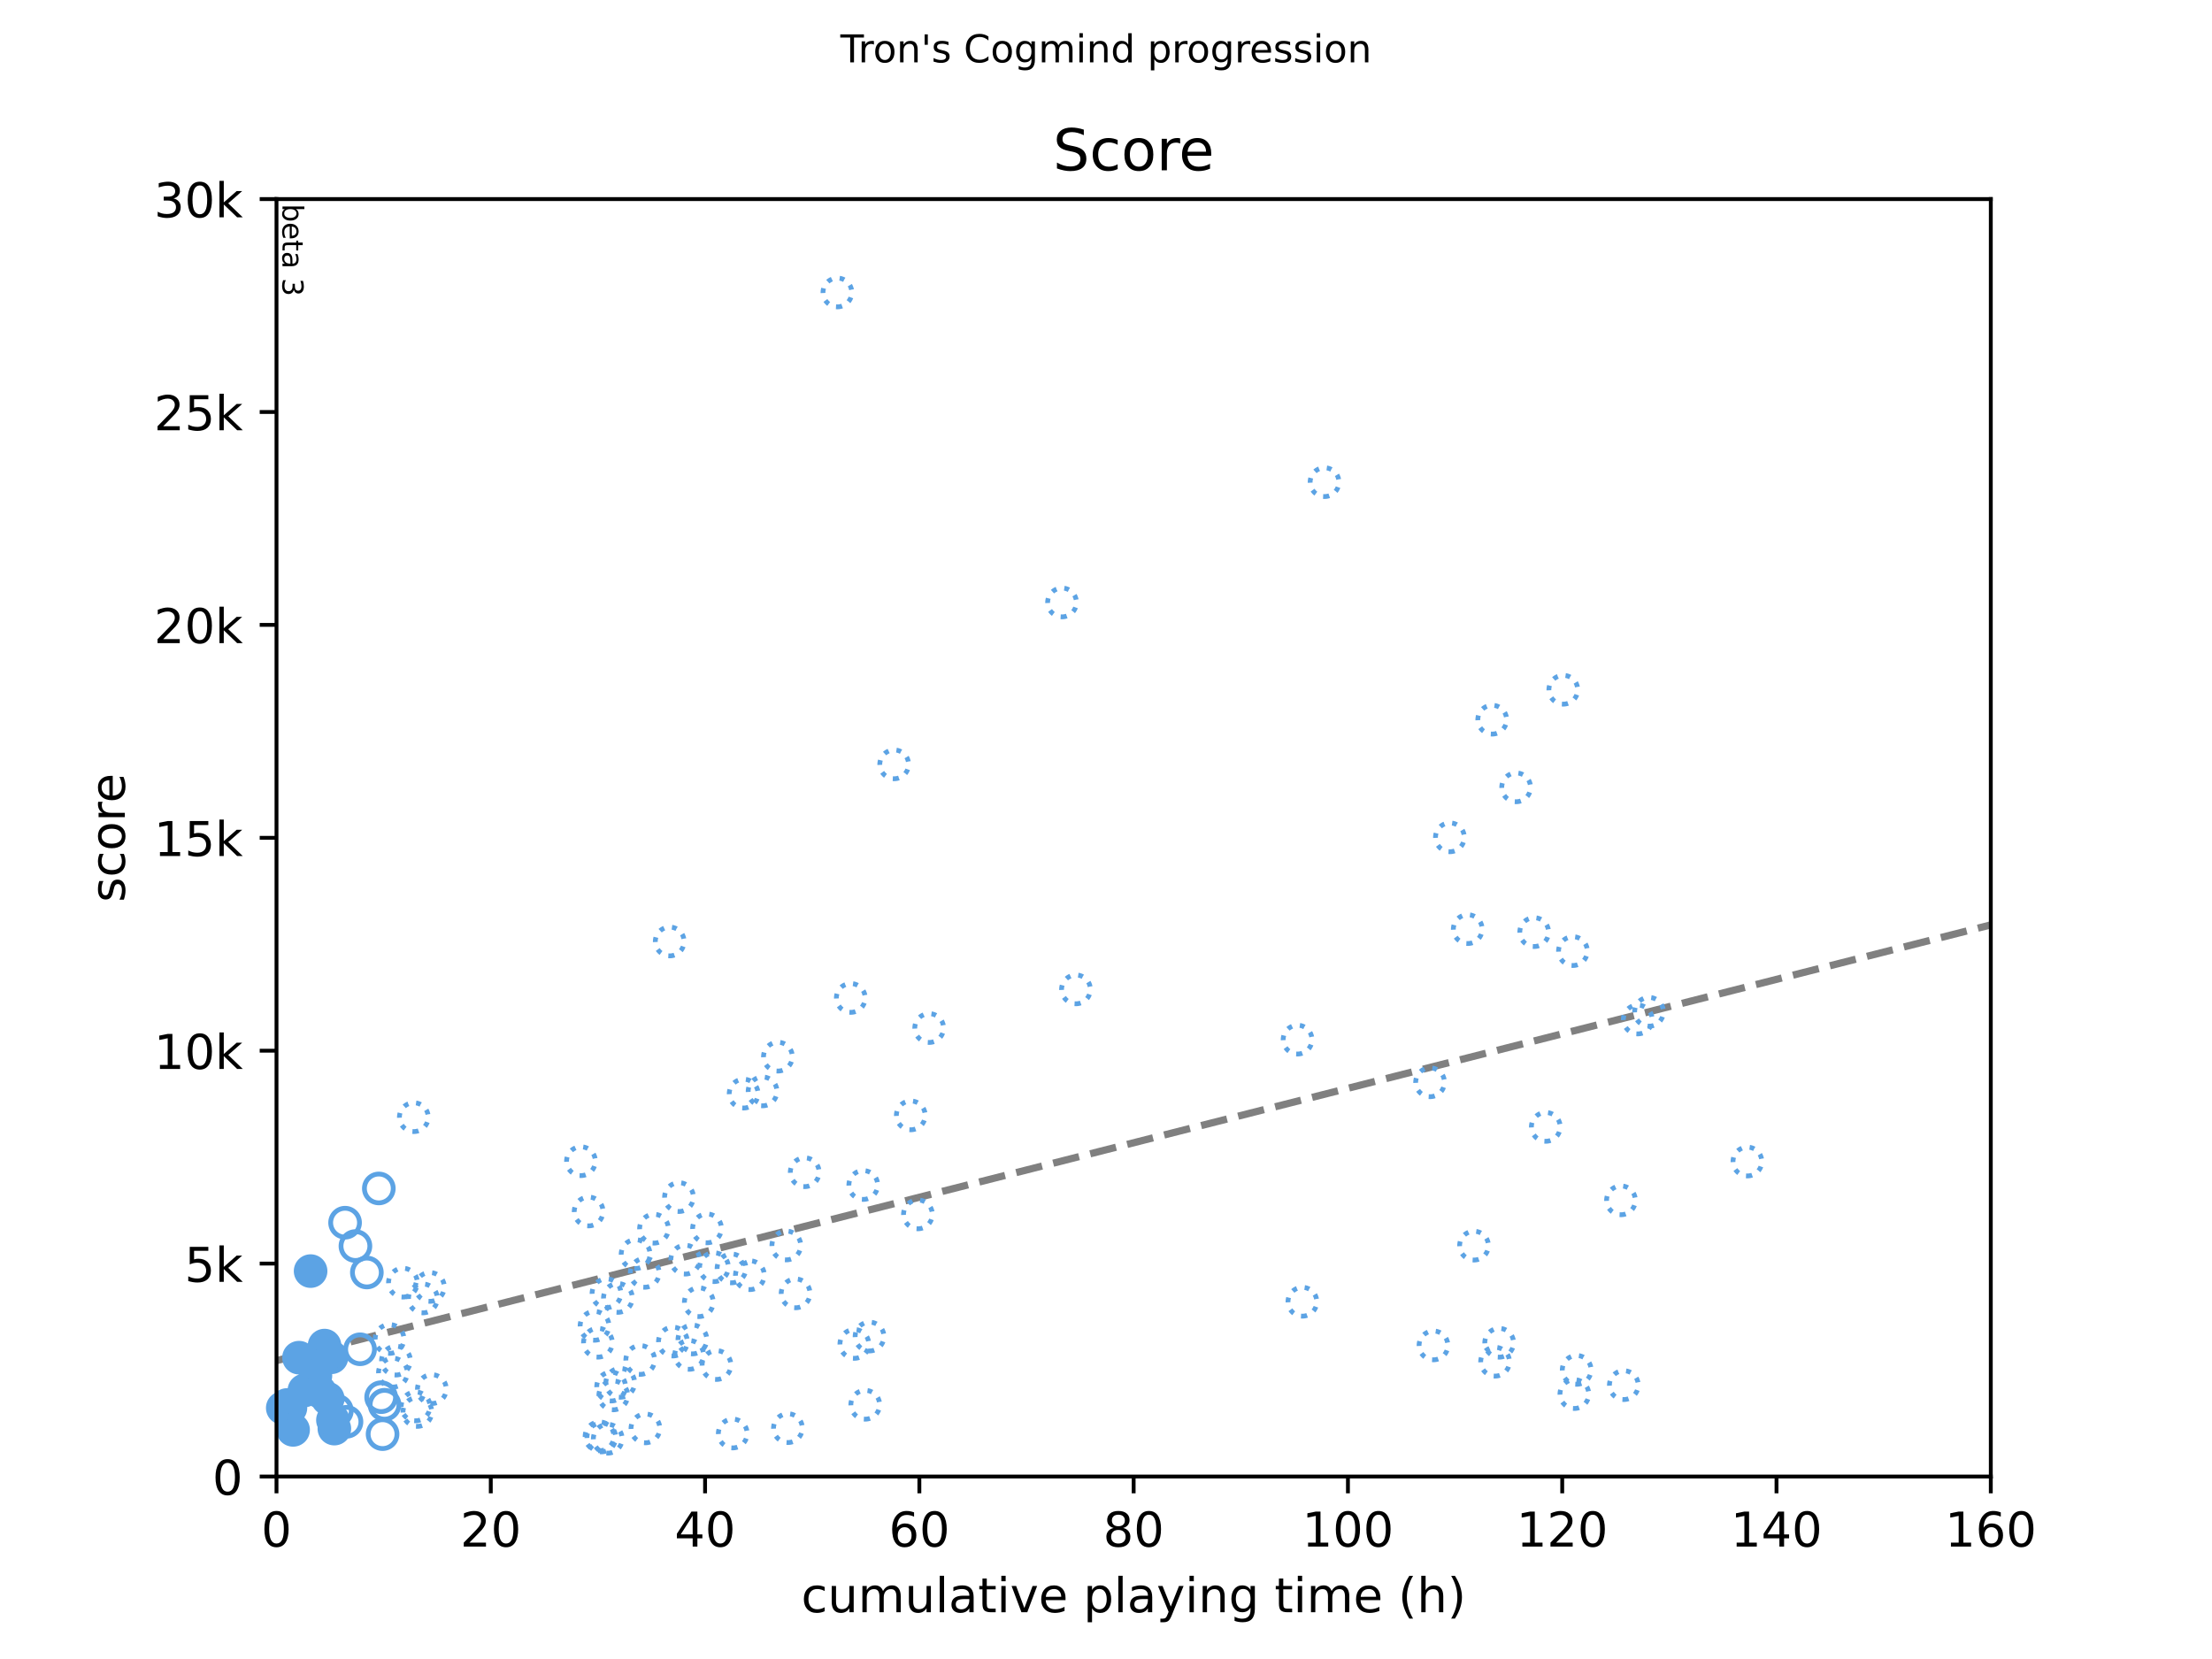 <?xml version="1.0" encoding="utf-8" standalone="no"?>
<!DOCTYPE svg PUBLIC "-//W3C//DTD SVG 1.1//EN"
  "http://www.w3.org/Graphics/SVG/1.1/DTD/svg11.dtd">
<!-- Created with matplotlib (https://matplotlib.org/) -->
<svg height="345.6pt" version="1.1" viewBox="0 0 460.8 345.6" width="460.8pt" xmlns="http://www.w3.org/2000/svg" xmlns:xlink="http://www.w3.org/1999/xlink">
 <defs>
  <style type="text/css">
*{stroke-linecap:butt;stroke-linejoin:round;}
  </style>
 </defs>
 <g id="figure_1">
  <g id="patch_1">
   <path d="M 0 345.6 
L 460.8 345.6 
L 460.8 0 
L 0 0 
z
" style="fill:#ffffff;"/>
  </g>
  <g id="axes_1">
   <g id="patch_2">
    <path d="M 57.6 307.584 
L 414.72 307.584 
L 414.72 41.472 
L 57.6 41.472 
z
" style="fill:#ffffff;"/>
   </g>
   <g id="line2d_1">
    <path clip-path="url(#p9745b34b03)" d="M 57.6 283.447 
L 414.72 192.668 
" style="fill:none;stroke:#808080;stroke-dasharray:5.55,2.4;stroke-dashoffset:0;stroke-width:1.5;"/>
   </g>
   <g id="text_1">
    <!-- beta 3 -->
    <defs>
     <path d="M 48.688 27.297 
Q 48.688 37.203 44.609 42.844 
Q 40.531 48.484 33.406 48.484 
Q 26.266 48.484 22.188 42.844 
Q 18.109 37.203 18.109 27.297 
Q 18.109 17.391 22.188 11.75 
Q 26.266 6.109 33.406 6.109 
Q 40.531 6.109 44.609 11.75 
Q 48.688 17.391 48.688 27.297 
z
M 18.109 46.391 
Q 20.953 51.266 25.266 53.625 
Q 29.594 56 35.594 56 
Q 45.562 56 51.781 48.094 
Q 58.016 40.188 58.016 27.297 
Q 58.016 14.406 51.781 6.484 
Q 45.562 -1.422 35.594 -1.422 
Q 29.594 -1.422 25.266 0.953 
Q 20.953 3.328 18.109 8.203 
L 18.109 0 
L 9.078 0 
L 9.078 75.984 
L 18.109 75.984 
z
" id="DejaVuSans-98"/>
     <path d="M 56.203 29.594 
L 56.203 25.203 
L 14.891 25.203 
Q 15.484 15.922 20.484 11.062 
Q 25.484 6.203 34.422 6.203 
Q 39.594 6.203 44.453 7.469 
Q 49.312 8.734 54.109 11.281 
L 54.109 2.781 
Q 49.266 0.734 44.188 -0.344 
Q 39.109 -1.422 33.891 -1.422 
Q 20.797 -1.422 13.156 6.188 
Q 5.516 13.812 5.516 26.812 
Q 5.516 40.234 12.766 48.109 
Q 20.016 56 32.328 56 
Q 43.359 56 49.781 48.891 
Q 56.203 41.797 56.203 29.594 
z
M 47.219 32.234 
Q 47.125 39.594 43.094 43.984 
Q 39.062 48.391 32.422 48.391 
Q 24.906 48.391 20.391 44.141 
Q 15.875 39.891 15.188 32.172 
z
" id="DejaVuSans-101"/>
     <path d="M 18.312 70.219 
L 18.312 54.688 
L 36.812 54.688 
L 36.812 47.703 
L 18.312 47.703 
L 18.312 18.016 
Q 18.312 11.328 20.141 9.422 
Q 21.969 7.516 27.594 7.516 
L 36.812 7.516 
L 36.812 0 
L 27.594 0 
Q 17.188 0 13.234 3.875 
Q 9.281 7.766 9.281 18.016 
L 9.281 47.703 
L 2.688 47.703 
L 2.688 54.688 
L 9.281 54.688 
L 9.281 70.219 
z
" id="DejaVuSans-116"/>
     <path d="M 34.281 27.484 
Q 23.391 27.484 19.188 25 
Q 14.984 22.516 14.984 16.5 
Q 14.984 11.719 18.141 8.906 
Q 21.297 6.109 26.703 6.109 
Q 34.188 6.109 38.703 11.406 
Q 43.219 16.703 43.219 25.484 
L 43.219 27.484 
z
M 52.203 31.203 
L 52.203 0 
L 43.219 0 
L 43.219 8.297 
Q 40.141 3.328 35.547 0.953 
Q 30.953 -1.422 24.312 -1.422 
Q 15.922 -1.422 10.953 3.297 
Q 6 8.016 6 15.922 
Q 6 25.141 12.172 29.828 
Q 18.359 34.516 30.609 34.516 
L 43.219 34.516 
L 43.219 35.406 
Q 43.219 41.609 39.141 45 
Q 35.062 48.391 27.688 48.391 
Q 23 48.391 18.547 47.266 
Q 14.109 46.141 10.016 43.891 
L 10.016 52.203 
Q 14.938 54.109 19.578 55.047 
Q 24.219 56 28.609 56 
Q 40.484 56 46.344 49.844 
Q 52.203 43.703 52.203 31.203 
z
" id="DejaVuSans-97"/>
     <path id="DejaVuSans-32"/>
     <path d="M 40.578 39.312 
Q 47.656 37.797 51.625 33 
Q 55.609 28.219 55.609 21.188 
Q 55.609 10.406 48.188 4.484 
Q 40.766 -1.422 27.094 -1.422 
Q 22.516 -1.422 17.656 -0.516 
Q 12.797 0.391 7.625 2.203 
L 7.625 11.719 
Q 11.719 9.328 16.594 8.109 
Q 21.484 6.891 26.812 6.891 
Q 36.078 6.891 40.938 10.547 
Q 45.797 14.203 45.797 21.188 
Q 45.797 27.641 41.281 31.266 
Q 36.766 34.906 28.719 34.906 
L 20.219 34.906 
L 20.219 43.016 
L 29.109 43.016 
Q 36.375 43.016 40.234 45.922 
Q 44.094 48.828 44.094 54.297 
Q 44.094 59.906 40.109 62.906 
Q 36.141 65.922 28.719 65.922 
Q 24.656 65.922 20.016 65.031 
Q 15.375 64.156 9.812 62.312 
L 9.812 71.094 
Q 15.438 72.656 20.344 73.438 
Q 25.25 74.219 29.594 74.219 
Q 40.828 74.219 47.359 69.109 
Q 53.906 64.016 53.906 55.328 
Q 53.906 49.266 50.438 45.094 
Q 46.969 40.922 40.578 39.312 
z
" id="DejaVuSans-51"/>
    </defs>
    <g transform="translate(58.848 42.472)rotate(-270)scale(0.06 -0.06)">
     <use xlink:href="#DejaVuSans-98"/>
     <use x="63.477" xlink:href="#DejaVuSans-101"/>
     <use x="125" xlink:href="#DejaVuSans-116"/>
     <use x="164.209" xlink:href="#DejaVuSans-97"/>
     <use x="225.488" xlink:href="#DejaVuSans-32"/>
     <use x="257.275" xlink:href="#DejaVuSans-51"/>
    </g>
   </g>
   <g id="PathCollection_1">
    <defs>
     <path d="M 0 3 
C 0.796 3 1.559 2.684 2.121 2.121 
C 2.684 1.559 3 0.796 3 0 
C 3 -0.796 2.684 -1.559 2.121 -2.121 
C 1.559 -2.684 0.796 -3 0 -3 
C -0.796 -3 -1.559 -2.684 -2.121 -2.121 
C -2.684 -1.559 -3 -0.796 -3 0 
C -3 0.796 -2.684 1.559 -2.121 2.121 
C -1.559 2.684 -0.796 3 0 3 
z
" id="C0_0_1b7c2fbecb"/>
    </defs>
    <use style="fill:none;stroke:#5ca3e4;stroke-dasharray:1,1.65;stroke-dashoffset:0;" x="81.148" xlink:href="#C0_0_1b7c2fbecb" y="278.933"/>
    <use style="fill:none;stroke:#5ca3e4;stroke-dasharray:1,1.65;stroke-dashoffset:0;" x="81.854" xlink:href="#C0_0_1b7c2fbecb" y="285.949"/>
    <use style="fill:none;stroke:#5ca3e4;stroke-dasharray:1,1.65;stroke-dashoffset:0;" x="82.487" xlink:href="#C0_0_1b7c2fbecb" y="283.439"/>
    <use style="fill:none;stroke:#5ca3e4;stroke-dasharray:1,1.65;stroke-dashoffset:0;" x="83.938" xlink:href="#C0_0_1b7c2fbecb" y="267.197"/>
    <use style="fill:none;stroke:#5ca3e4;stroke-dasharray:1,1.65;stroke-dashoffset:0;" x="86.207" xlink:href="#C0_0_1b7c2fbecb" y="232.727"/>
    <use style="fill:none;stroke:#5ca3e4;stroke-dasharray:1,1.65;stroke-dashoffset:0;" x="86.579" xlink:href="#C0_0_1b7c2fbecb" y="292.974"/>
    <use style="fill:none;stroke:#5ca3e4;stroke-dasharray:1,1.65;stroke-dashoffset:0;" x="86.951" xlink:href="#C0_0_1b7c2fbecb" y="294.136"/>
    <use style="fill:none;stroke:#5ca3e4;stroke-dasharray:1,1.65;stroke-dashoffset:0;" x="88.104" xlink:href="#C0_0_1b7c2fbecb" y="270.488"/>
    <use style="fill:none;stroke:#5ca3e4;stroke-dasharray:1,1.65;stroke-dashoffset:0;" x="89.555" xlink:href="#C0_0_1b7c2fbecb" y="268.093"/>
    <use style="fill:none;stroke:#5ca3e4;stroke-dasharray:1,1.65;stroke-dashoffset:0;" x="89.964" xlink:href="#C0_0_1b7c2fbecb" y="289.373"/>
    <use style="fill:none;stroke:#5ca3e4;stroke-dasharray:1,1.65;stroke-dashoffset:0;" x="121.026" xlink:href="#C0_0_1b7c2fbecb" y="241.899"/>
    <use style="fill:none;stroke:#5ca3e4;stroke-dasharray:1,1.65;stroke-dashoffset:0;" x="122.626" xlink:href="#C0_0_1b7c2fbecb" y="252.375"/>
    <use style="fill:none;stroke:#5ca3e4;stroke-dasharray:1,1.65;stroke-dashoffset:0;" x="123.853" xlink:href="#C0_0_1b7c2fbecb" y="276.192"/>
    <use style="fill:none;stroke:#5ca3e4;stroke-dasharray:1,1.65;stroke-dashoffset:0;" x="124.56" xlink:href="#C0_0_1b7c2fbecb" y="279.713"/>
    <use style="fill:none;stroke:#5ca3e4;stroke-dasharray:1,1.65;stroke-dashoffset:0;" x="124.895" xlink:href="#C0_0_1b7c2fbecb" y="299.219"/>
    <use style="fill:none;stroke:#5ca3e4;stroke-dasharray:1,1.65;stroke-dashoffset:0;" x="125.267" xlink:href="#C0_0_1b7c2fbecb" y="299.45"/>
    <use style="fill:none;stroke:#5ca3e4;stroke-dasharray:1,1.65;stroke-dashoffset:0;" x="126.346" xlink:href="#C0_0_1b7c2fbecb" y="269.406"/>
    <use style="fill:none;stroke:#5ca3e4;stroke-dasharray:1,1.65;stroke-dashoffset:0;" x="126.606" xlink:href="#C0_0_1b7c2fbecb" y="299.716"/>
    <use style="fill:none;stroke:#5ca3e4;stroke-dasharray:1,1.65;stroke-dashoffset:0;" x="127.313" xlink:href="#C0_0_1b7c2fbecb" y="288.85"/>
    <use style="fill:none;stroke:#5ca3e4;stroke-dasharray:1,1.65;stroke-dashoffset:0;" x="127.759" xlink:href="#C0_0_1b7c2fbecb" y="290.686"/>
    <use style="fill:none;stroke:#5ca3e4;stroke-dasharray:1,1.65;stroke-dashoffset:0;" x="128.726" xlink:href="#C0_0_1b7c2fbecb" y="270.382"/>
    <use style="fill:none;stroke:#5ca3e4;stroke-dasharray:1,1.65;stroke-dashoffset:0;" x="129.21" xlink:href="#C0_0_1b7c2fbecb" y="288.069"/>
    <use style="fill:none;stroke:#5ca3e4;stroke-dasharray:1,1.65;stroke-dashoffset:0;" x="132.409" xlink:href="#C0_0_1b7c2fbecb" y="261.254"/>
    <use style="fill:none;stroke:#5ca3e4;stroke-dasharray:1,1.65;stroke-dashoffset:0;" x="133.376" xlink:href="#C0_0_1b7c2fbecb" y="283.306"/>
    <use style="fill:none;stroke:#5ca3e4;stroke-dasharray:1,1.65;stroke-dashoffset:0;" x="134.306" xlink:href="#C0_0_1b7c2fbecb" y="265.157"/>
    <use style="fill:none;stroke:#5ca3e4;stroke-dasharray:1,1.65;stroke-dashoffset:0;" x="134.455" xlink:href="#C0_0_1b7c2fbecb" y="297.56"/>
    <use style="fill:none;stroke:#5ca3e4;stroke-dasharray:1,1.65;stroke-dashoffset:0;" x="136.241" xlink:href="#C0_0_1b7c2fbecb" y="255.958"/>
    <use style="fill:none;stroke:#5ca3e4;stroke-dasharray:1,1.65;stroke-dashoffset:0;" x="139.514" xlink:href="#C0_0_1b7c2fbecb" y="196.127"/>
    <use style="fill:none;stroke:#5ca3e4;stroke-dasharray:1,1.65;stroke-dashoffset:0;" x="140.184" xlink:href="#C0_0_1b7c2fbecb" y="279.474"/>
    <use style="fill:none;stroke:#5ca3e4;stroke-dasharray:1,1.65;stroke-dashoffset:0;" x="141.449" xlink:href="#C0_0_1b7c2fbecb" y="249.376"/>
    <use style="fill:none;stroke:#5ca3e4;stroke-dasharray:1,1.65;stroke-dashoffset:0;" x="142.751" xlink:href="#C0_0_1b7c2fbecb" y="262.407"/>
    <use style="fill:none;stroke:#5ca3e4;stroke-dasharray:1,1.65;stroke-dashoffset:0;" x="143.569" xlink:href="#C0_0_1b7c2fbecb" y="282.25"/>
    <use style="fill:none;stroke:#5ca3e4;stroke-dasharray:1,1.65;stroke-dashoffset:0;" x="144.239" xlink:href="#C0_0_1b7c2fbecb" y="279.039"/>
    <use style="fill:none;stroke:#5ca3e4;stroke-dasharray:1,1.65;stroke-dashoffset:0;" x="145.578" xlink:href="#C0_0_1b7c2fbecb" y="271.269"/>
    <use style="fill:none;stroke:#5ca3e4;stroke-dasharray:1,1.65;stroke-dashoffset:0;" x="147.289" xlink:href="#C0_0_1b7c2fbecb" y="255.896"/>
    <use style="fill:none;stroke:#5ca3e4;stroke-dasharray:1,1.65;stroke-dashoffset:0;" x="148.74" xlink:href="#C0_0_1b7c2fbecb" y="263.977"/>
    <use style="fill:none;stroke:#5ca3e4;stroke-dasharray:1,1.65;stroke-dashoffset:0;" x="149.261" xlink:href="#C0_0_1b7c2fbecb" y="284.361"/>
    <use style="fill:none;stroke:#5ca3e4;stroke-dasharray:1,1.65;stroke-dashoffset:0;" x="152.386" xlink:href="#C0_0_1b7c2fbecb" y="264.234"/>
    <use style="fill:none;stroke:#5ca3e4;stroke-dasharray:1,1.65;stroke-dashoffset:0;" x="152.646" xlink:href="#C0_0_1b7c2fbecb" y="298.625"/>
    <use style="fill:none;stroke:#5ca3e4;stroke-dasharray:1,1.65;stroke-dashoffset:0;" x="154.915" xlink:href="#C0_0_1b7c2fbecb" y="227.821"/>
    <use style="fill:none;stroke:#5ca3e4;stroke-dasharray:1,1.65;stroke-dashoffset:0;" x="156.217" xlink:href="#C0_0_1b7c2fbecb" y="265.645"/>
    <use style="fill:none;stroke:#5ca3e4;stroke-dasharray:1,1.65;stroke-dashoffset:0;" x="158.858" xlink:href="#C0_0_1b7c2fbecb" y="227.36"/>
    <use style="fill:none;stroke:#5ca3e4;stroke-dasharray:1,1.65;stroke-dashoffset:0;" x="162.058" xlink:href="#C0_0_1b7c2fbecb" y="220.122"/>
    <use style="fill:none;stroke:#5ca3e4;stroke-dasharray:1,1.65;stroke-dashoffset:0;" x="163.806" xlink:href="#C0_0_1b7c2fbecb" y="259.453"/>
    <use style="fill:none;stroke:#5ca3e4;stroke-dasharray:1,1.65;stroke-dashoffset:0;" x="164.141" xlink:href="#C0_0_1b7c2fbecb" y="297.507"/>
    <use style="fill:none;stroke:#5ca3e4;stroke-dasharray:1,1.65;stroke-dashoffset:0;" x="165.74" xlink:href="#C0_0_1b7c2fbecb" y="269.432"/>
    <use style="fill:none;stroke:#5ca3e4;stroke-dasharray:1,1.65;stroke-dashoffset:0;" x="167.638" xlink:href="#C0_0_1b7c2fbecb" y="244.196"/>
    <use style="fill:none;stroke:#5ca3e4;stroke-dasharray:1,1.65;stroke-dashoffset:0;" x="174.445" xlink:href="#C0_0_1b7c2fbecb" y="60.925"/>
    <use style="fill:none;stroke:#5ca3e4;stroke-dasharray:1,1.65;stroke-dashoffset:0;" x="177.235" xlink:href="#C0_0_1b7c2fbecb" y="207.89"/>
    <use style="fill:none;stroke:#5ca3e4;stroke-dasharray:1,1.65;stroke-dashoffset:0;" x="177.979" xlink:href="#C0_0_1b7c2fbecb" y="279.962"/>
    <use style="fill:none;stroke:#5ca3e4;stroke-dasharray:1,1.65;stroke-dashoffset:0;" x="179.839" xlink:href="#C0_0_1b7c2fbecb" y="246.857"/>
    <use style="fill:none;stroke:#5ca3e4;stroke-dasharray:1,1.65;stroke-dashoffset:0;" x="180.248" xlink:href="#C0_0_1b7c2fbecb" y="292.637"/>
    <use style="fill:none;stroke:#5ca3e4;stroke-dasharray:1,1.65;stroke-dashoffset:0;" x="181.141" xlink:href="#C0_0_1b7c2fbecb" y="278.427"/>
    <use style="fill:none;stroke:#5ca3e4;stroke-dasharray:1,1.65;stroke-dashoffset:0;" x="186.275" xlink:href="#C0_0_1b7c2fbecb" y="159.227"/>
    <use style="fill:none;stroke:#5ca3e4;stroke-dasharray:1,1.65;stroke-dashoffset:0;" x="189.734" xlink:href="#C0_0_1b7c2fbecb" y="232.354"/>
    <use style="fill:none;stroke:#5ca3e4;stroke-dasharray:1,1.65;stroke-dashoffset:0;" x="191.222" xlink:href="#C0_0_1b7c2fbecb" y="252.978"/>
    <use style="fill:none;stroke:#5ca3e4;stroke-dasharray:1,1.65;stroke-dashoffset:0;" x="193.566" xlink:href="#C0_0_1b7c2fbecb" y="214.161"/>
    <use style="fill:none;stroke:#5ca3e4;stroke-dasharray:1,1.65;stroke-dashoffset:0;" x="221.243" xlink:href="#C0_0_1b7c2fbecb" y="125.501"/>
    <use style="fill:none;stroke:#5ca3e4;stroke-dasharray:1,1.65;stroke-dashoffset:0;" x="224.144" xlink:href="#C0_0_1b7c2fbecb" y="206.107"/>
    <use style="fill:none;stroke:#5ca3e4;stroke-dasharray:1,1.65;stroke-dashoffset:0;" x="270.31" xlink:href="#C0_0_1b7c2fbecb" y="216.574"/>
    <use style="fill:none;stroke:#5ca3e4;stroke-dasharray:1,1.65;stroke-dashoffset:0;" x="271.314" xlink:href="#C0_0_1b7c2fbecb" y="271.18"/>
    <use style="fill:none;stroke:#5ca3e4;stroke-dasharray:1,1.65;stroke-dashoffset:0;" x="275.927" xlink:href="#C0_0_1b7c2fbecb" y="100.442"/>
    <use style="fill:none;stroke:#5ca3e4;stroke-dasharray:1,1.65;stroke-dashoffset:0;" x="297.912" xlink:href="#C0_0_1b7c2fbecb" y="225.462"/>
    <use style="fill:none;stroke:#5ca3e4;stroke-dasharray:1,1.65;stroke-dashoffset:0;" x="298.619" xlink:href="#C0_0_1b7c2fbecb" y="280.272"/>
    <use style="fill:none;stroke:#5ca3e4;stroke-dasharray:1,1.65;stroke-dashoffset:0;" x="302.041" xlink:href="#C0_0_1b7c2fbecb" y="174.43"/>
    <use style="fill:none;stroke:#5ca3e4;stroke-dasharray:1,1.65;stroke-dashoffset:0;" x="305.761" xlink:href="#C0_0_1b7c2fbecb" y="193.555"/>
    <use style="fill:none;stroke:#5ca3e4;stroke-dasharray:1,1.65;stroke-dashoffset:0;" x="307.063" xlink:href="#C0_0_1b7c2fbecb" y="259.489"/>
    <use style="fill:none;stroke:#5ca3e4;stroke-dasharray:1,1.65;stroke-dashoffset:0;" x="310.858" xlink:href="#C0_0_1b7c2fbecb" y="149.922"/>
    <use style="fill:none;stroke:#5ca3e4;stroke-dasharray:1,1.65;stroke-dashoffset:0;" x="311.453" xlink:href="#C0_0_1b7c2fbecb" y="283.669"/>
    <use style="fill:none;stroke:#5ca3e4;stroke-dasharray:1,1.65;stroke-dashoffset:0;" x="312.308" xlink:href="#C0_0_1b7c2fbecb" y="279.722"/>
    <use style="fill:none;stroke:#5ca3e4;stroke-dasharray:1,1.65;stroke-dashoffset:0;" x="315.842" xlink:href="#C0_0_1b7c2fbecb" y="164.017"/>
    <use style="fill:none;stroke:#5ca3e4;stroke-dasharray:1,1.65;stroke-dashoffset:0;" x="319.6" xlink:href="#C0_0_1b7c2fbecb" y="194.176"/>
    <use style="fill:none;stroke:#5ca3e4;stroke-dasharray:1,1.65;stroke-dashoffset:0;" x="322.018" xlink:href="#C0_0_1b7c2fbecb" y="234.749"/>
    <use style="fill:none;stroke:#5ca3e4;stroke-dasharray:1,1.65;stroke-dashoffset:0;" x="325.663" xlink:href="#C0_0_1b7c2fbecb" y="143.686"/>
    <use style="fill:none;stroke:#5ca3e4;stroke-dasharray:1,1.65;stroke-dashoffset:0;" x="327.672" xlink:href="#C0_0_1b7c2fbecb" y="198.132"/>
    <use style="fill:none;stroke:#5ca3e4;stroke-dasharray:1,1.65;stroke-dashoffset:0;" x="327.97" xlink:href="#C0_0_1b7c2fbecb" y="290.411"/>
    <use style="fill:none;stroke:#5ca3e4;stroke-dasharray:1,1.65;stroke-dashoffset:0;" x="328.453" xlink:href="#C0_0_1b7c2fbecb" y="285.373"/>
    <use style="fill:none;stroke:#5ca3e4;stroke-dasharray:1,1.65;stroke-dashoffset:0;" x="337.679" xlink:href="#C0_0_1b7c2fbecb" y="250.051"/>
    <use style="fill:none;stroke:#5ca3e4;stroke-dasharray:1,1.65;stroke-dashoffset:0;" x="338.274" xlink:href="#C0_0_1b7c2fbecb" y="288.548"/>
    <use style="fill:none;stroke:#5ca3e4;stroke-dasharray:1,1.65;stroke-dashoffset:0;" x="341.176" xlink:href="#C0_0_1b7c2fbecb" y="212.378"/>
    <use style="fill:none;stroke:#5ca3e4;stroke-dasharray:1,1.65;stroke-dashoffset:0;" x="343.519" xlink:href="#C0_0_1b7c2fbecb" y="210.781"/>
    <use style="fill:none;stroke:#5ca3e4;stroke-dasharray:1,1.65;stroke-dashoffset:0;" x="364.016" xlink:href="#C0_0_1b7c2fbecb" y="241.97"/>
   </g>
   <g id="PathCollection_2">
    <defs>
     <path d="M 0 3 
C 0.796 3 1.559 2.684 2.121 2.121 
C 2.684 1.559 3 0.796 3 0 
C 3 -0.796 2.684 -1.559 2.121 -2.121 
C 1.559 -2.684 0.796 -3 0 -3 
C -0.796 -3 -1.559 -2.684 -2.121 -2.121 
C -2.684 -1.559 -3 -0.796 -3 0 
C -3 0.796 -2.684 1.559 -2.121 2.121 
C -1.559 2.684 -0.796 3 0 3 
z
" id="C1_0_9aefd67259"/>
    </defs>
    <use style="fill:none;stroke:#5ca3e4;" x="70.174" xlink:href="#C1_0_9aefd67259" y="293.87"/>
    <use style="fill:none;stroke:#5ca3e4;" x="71.885" xlink:href="#C1_0_9aefd67259" y="254.708"/>
    <use style="fill:none;stroke:#5ca3e4;" x="72.182" xlink:href="#C1_0_9aefd67259" y="296.186"/>
    <use style="fill:none;stroke:#5ca3e4;" x="74.042" xlink:href="#C1_0_9aefd67259" y="259.577"/>
    <use style="fill:none;stroke:#5ca3e4;" x="75.01" xlink:href="#C1_0_9aefd67259" y="281.079"/>
    <use style="fill:none;stroke:#5ca3e4;" x="76.423" xlink:href="#C1_0_9aefd67259" y="265.086"/>
    <use style="fill:none;stroke:#5ca3e4;" x="78.916" xlink:href="#C1_0_9aefd67259" y="247.576"/>
    <use style="fill:none;stroke:#5ca3e4;" x="79.399" xlink:href="#C1_0_9aefd67259" y="291.058"/>
    <use style="fill:none;stroke:#5ca3e4;" x="79.697" xlink:href="#C1_0_9aefd67259" y="298.758"/>
    <use style="fill:none;stroke:#5ca3e4;" x="80.106" xlink:href="#C1_0_9aefd67259" y="292.637"/>
   </g>
   <g id="PathCollection_3">
    <defs>
     <path d="M 0 3 
C 0.796 3 1.559 2.684 2.121 2.121 
C 2.684 1.559 3 0.796 3 0 
C 3 -0.796 2.684 -1.559 2.121 -2.121 
C 1.559 -2.684 0.796 -3 0 -3 
C -0.796 -3 -1.559 -2.684 -2.121 -2.121 
C -2.684 -1.559 -3 -0.796 -3 0 
C -3 0.796 -2.684 1.559 -2.121 2.121 
C -1.559 2.684 -0.796 3 0 3 
z
" id="me3e56c7e05" style="stroke:#5ca3e4;"/>
    </defs>
    <g>
     <use style="fill:#5ca3e4;stroke:#5ca3e4;" x="58.902" xlink:href="#me3e56c7e05" y="293.303"/>
     <use style="fill:#5ca3e4;stroke:#5ca3e4;" x="59.795" xlink:href="#me3e56c7e05" y="292.682"/>
     <use style="fill:#5ca3e4;stroke:#5ca3e4;" x="60.502" xlink:href="#me3e56c7e05" y="293.294"/>
     <use style="fill:#5ca3e4;stroke:#5ca3e4;" x="61.06" xlink:href="#me3e56c7e05" y="297.871"/>
     <use style="fill:#5ca3e4;stroke:#5ca3e4;" x="62.287" xlink:href="#me3e56c7e05" y="282.827"/>
     <use style="fill:#5ca3e4;stroke:#5ca3e4;" x="63.403" xlink:href="#me3e56c7e05" y="289.666"/>
     <use style="fill:#5ca3e4;stroke:#5ca3e4;" x="64.705" xlink:href="#me3e56c7e05" y="264.793"/>
     <use style="fill:#5ca3e4;stroke:#5ca3e4;" x="65.71" xlink:href="#me3e56c7e05" y="286.579"/>
     <use style="fill:#5ca3e4;stroke:#5ca3e4;" x="66.602" xlink:href="#me3e56c7e05" y="289.87"/>
     <use style="fill:#5ca3e4;stroke:#5ca3e4;" x="67.607" xlink:href="#me3e56c7e05" y="280.308"/>
     <use style="fill:#5ca3e4;stroke:#5ca3e4;" x="68.276" xlink:href="#me3e56c7e05" y="291.369"/>
     <use style="fill:#5ca3e4;stroke:#5ca3e4;" x="69.058" xlink:href="#me3e56c7e05" y="282.747"/>
     <use style="fill:#5ca3e4;stroke:#5ca3e4;" x="69.355" xlink:href="#me3e56c7e05" y="295.84"/>
     <use style="fill:#5ca3e4;stroke:#5ca3e4;" x="69.653" xlink:href="#me3e56c7e05" y="297.605"/>
    </g>
   </g>
   <g id="matplotlib.axis_1">
    <g id="xtick_1">
     <g id="line2d_2">
      <defs>
       <path d="M 0 0 
L 0 3.5 
" id="m390109cbb8" style="stroke:#000000;stroke-width:0.8;"/>
      </defs>
      <g>
       <use style="stroke:#000000;stroke-width:0.8;" x="57.6" xlink:href="#m390109cbb8" y="307.584"/>
      </g>
     </g>
     <g id="text_2">
      <!-- 0 -->
      <defs>
       <path d="M 31.781 66.406 
Q 24.172 66.406 20.328 58.906 
Q 16.5 51.422 16.5 36.375 
Q 16.5 21.391 20.328 13.891 
Q 24.172 6.391 31.781 6.391 
Q 39.453 6.391 43.281 13.891 
Q 47.125 21.391 47.125 36.375 
Q 47.125 51.422 43.281 58.906 
Q 39.453 66.406 31.781 66.406 
z
M 31.781 74.219 
Q 44.047 74.219 50.516 64.516 
Q 56.984 54.828 56.984 36.375 
Q 56.984 17.969 50.516 8.266 
Q 44.047 -1.422 31.781 -1.422 
Q 19.531 -1.422 13.062 8.266 
Q 6.594 17.969 6.594 36.375 
Q 6.594 54.828 13.062 64.516 
Q 19.531 74.219 31.781 74.219 
z
" id="DejaVuSans-48"/>
      </defs>
      <g transform="translate(54.419 322.182)scale(0.1 -0.1)">
       <use xlink:href="#DejaVuSans-48"/>
      </g>
     </g>
    </g>
    <g id="xtick_2">
     <g id="line2d_3">
      <g>
       <use style="stroke:#000000;stroke-width:0.8;" x="102.24" xlink:href="#m390109cbb8" y="307.584"/>
      </g>
     </g>
     <g id="text_3">
      <!-- 20 -->
      <defs>
       <path d="M 19.188 8.297 
L 53.609 8.297 
L 53.609 0 
L 7.328 0 
L 7.328 8.297 
Q 12.938 14.109 22.625 23.891 
Q 32.328 33.688 34.812 36.531 
Q 39.547 41.844 41.422 45.531 
Q 43.312 49.219 43.312 52.781 
Q 43.312 58.594 39.234 62.25 
Q 35.156 65.922 28.609 65.922 
Q 23.969 65.922 18.812 64.312 
Q 13.672 62.703 7.812 59.422 
L 7.812 69.391 
Q 13.766 71.781 18.938 73 
Q 24.125 74.219 28.422 74.219 
Q 39.75 74.219 46.484 68.547 
Q 53.219 62.891 53.219 53.422 
Q 53.219 48.922 51.531 44.891 
Q 49.859 40.875 45.406 35.406 
Q 44.188 33.984 37.641 27.219 
Q 31.109 20.453 19.188 8.297 
z
" id="DejaVuSans-50"/>
      </defs>
      <g transform="translate(95.877 322.182)scale(0.1 -0.1)">
       <use xlink:href="#DejaVuSans-50"/>
       <use x="63.623" xlink:href="#DejaVuSans-48"/>
      </g>
     </g>
    </g>
    <g id="xtick_3">
     <g id="line2d_4">
      <g>
       <use style="stroke:#000000;stroke-width:0.8;" x="146.88" xlink:href="#m390109cbb8" y="307.584"/>
      </g>
     </g>
     <g id="text_4">
      <!-- 40 -->
      <defs>
       <path d="M 37.797 64.312 
L 12.891 25.391 
L 37.797 25.391 
z
M 35.203 72.906 
L 47.609 72.906 
L 47.609 25.391 
L 58.016 25.391 
L 58.016 17.188 
L 47.609 17.188 
L 47.609 0 
L 37.797 0 
L 37.797 17.188 
L 4.891 17.188 
L 4.891 26.703 
z
" id="DejaVuSans-52"/>
      </defs>
      <g transform="translate(140.518 322.182)scale(0.1 -0.1)">
       <use xlink:href="#DejaVuSans-52"/>
       <use x="63.623" xlink:href="#DejaVuSans-48"/>
      </g>
     </g>
    </g>
    <g id="xtick_4">
     <g id="line2d_5">
      <g>
       <use style="stroke:#000000;stroke-width:0.8;" x="191.52" xlink:href="#m390109cbb8" y="307.584"/>
      </g>
     </g>
     <g id="text_5">
      <!-- 60 -->
      <defs>
       <path d="M 33.016 40.375 
Q 26.375 40.375 22.484 35.828 
Q 18.609 31.297 18.609 23.391 
Q 18.609 15.531 22.484 10.953 
Q 26.375 6.391 33.016 6.391 
Q 39.656 6.391 43.531 10.953 
Q 47.406 15.531 47.406 23.391 
Q 47.406 31.297 43.531 35.828 
Q 39.656 40.375 33.016 40.375 
z
M 52.594 71.297 
L 52.594 62.312 
Q 48.875 64.062 45.094 64.984 
Q 41.312 65.922 37.594 65.922 
Q 27.828 65.922 22.672 59.328 
Q 17.531 52.734 16.797 39.406 
Q 19.672 43.656 24.016 45.922 
Q 28.375 48.188 33.594 48.188 
Q 44.578 48.188 50.953 41.516 
Q 57.328 34.859 57.328 23.391 
Q 57.328 12.156 50.688 5.359 
Q 44.047 -1.422 33.016 -1.422 
Q 20.359 -1.422 13.672 8.266 
Q 6.984 17.969 6.984 36.375 
Q 6.984 53.656 15.188 63.938 
Q 23.391 74.219 37.203 74.219 
Q 40.922 74.219 44.703 73.484 
Q 48.484 72.75 52.594 71.297 
z
" id="DejaVuSans-54"/>
      </defs>
      <g transform="translate(185.157 322.182)scale(0.1 -0.1)">
       <use xlink:href="#DejaVuSans-54"/>
       <use x="63.623" xlink:href="#DejaVuSans-48"/>
      </g>
     </g>
    </g>
    <g id="xtick_5">
     <g id="line2d_6">
      <g>
       <use style="stroke:#000000;stroke-width:0.8;" x="236.16" xlink:href="#m390109cbb8" y="307.584"/>
      </g>
     </g>
     <g id="text_6">
      <!-- 80 -->
      <defs>
       <path d="M 31.781 34.625 
Q 24.75 34.625 20.719 30.859 
Q 16.703 27.094 16.703 20.516 
Q 16.703 13.922 20.719 10.156 
Q 24.75 6.391 31.781 6.391 
Q 38.812 6.391 42.859 10.172 
Q 46.922 13.969 46.922 20.516 
Q 46.922 27.094 42.891 30.859 
Q 38.875 34.625 31.781 34.625 
z
M 21.922 38.812 
Q 15.578 40.375 12.031 44.719 
Q 8.5 49.078 8.5 55.328 
Q 8.5 64.062 14.719 69.141 
Q 20.953 74.219 31.781 74.219 
Q 42.672 74.219 48.875 69.141 
Q 55.078 64.062 55.078 55.328 
Q 55.078 49.078 51.531 44.719 
Q 48 40.375 41.703 38.812 
Q 48.828 37.156 52.797 32.312 
Q 56.781 27.484 56.781 20.516 
Q 56.781 9.906 50.312 4.234 
Q 43.844 -1.422 31.781 -1.422 
Q 19.734 -1.422 13.25 4.234 
Q 6.781 9.906 6.781 20.516 
Q 6.781 27.484 10.781 32.312 
Q 14.797 37.156 21.922 38.812 
z
M 18.312 54.391 
Q 18.312 48.734 21.844 45.562 
Q 25.391 42.391 31.781 42.391 
Q 38.141 42.391 41.719 45.562 
Q 45.312 48.734 45.312 54.391 
Q 45.312 60.062 41.719 63.234 
Q 38.141 66.406 31.781 66.406 
Q 25.391 66.406 21.844 63.234 
Q 18.312 60.062 18.312 54.391 
z
" id="DejaVuSans-56"/>
      </defs>
      <g transform="translate(229.798 322.182)scale(0.1 -0.1)">
       <use xlink:href="#DejaVuSans-56"/>
       <use x="63.623" xlink:href="#DejaVuSans-48"/>
      </g>
     </g>
    </g>
    <g id="xtick_6">
     <g id="line2d_7">
      <g>
       <use style="stroke:#000000;stroke-width:0.8;" x="280.8" xlink:href="#m390109cbb8" y="307.584"/>
      </g>
     </g>
     <g id="text_7">
      <!-- 100 -->
      <defs>
       <path d="M 12.406 8.297 
L 28.516 8.297 
L 28.516 63.922 
L 10.984 60.406 
L 10.984 69.391 
L 28.422 72.906 
L 38.281 72.906 
L 38.281 8.297 
L 54.391 8.297 
L 54.391 0 
L 12.406 0 
z
" id="DejaVuSans-49"/>
      </defs>
      <g transform="translate(271.256 322.182)scale(0.1 -0.1)">
       <use xlink:href="#DejaVuSans-49"/>
       <use x="63.623" xlink:href="#DejaVuSans-48"/>
       <use x="127.246" xlink:href="#DejaVuSans-48"/>
      </g>
     </g>
    </g>
    <g id="xtick_7">
     <g id="line2d_8">
      <g>
       <use style="stroke:#000000;stroke-width:0.8;" x="325.44" xlink:href="#m390109cbb8" y="307.584"/>
      </g>
     </g>
     <g id="text_8">
      <!-- 120 -->
      <g transform="translate(315.896 322.182)scale(0.1 -0.1)">
       <use xlink:href="#DejaVuSans-49"/>
       <use x="63.623" xlink:href="#DejaVuSans-50"/>
       <use x="127.246" xlink:href="#DejaVuSans-48"/>
      </g>
     </g>
    </g>
    <g id="xtick_8">
     <g id="line2d_9">
      <g>
       <use style="stroke:#000000;stroke-width:0.8;" x="370.08" xlink:href="#m390109cbb8" y="307.584"/>
      </g>
     </g>
     <g id="text_9">
      <!-- 140 -->
      <g transform="translate(360.536 322.182)scale(0.1 -0.1)">
       <use xlink:href="#DejaVuSans-49"/>
       <use x="63.623" xlink:href="#DejaVuSans-52"/>
       <use x="127.246" xlink:href="#DejaVuSans-48"/>
      </g>
     </g>
    </g>
    <g id="xtick_9">
     <g id="line2d_10">
      <g>
       <use style="stroke:#000000;stroke-width:0.8;" x="414.72" xlink:href="#m390109cbb8" y="307.584"/>
      </g>
     </g>
     <g id="text_10">
      <!-- 160 -->
      <g transform="translate(405.176 322.182)scale(0.1 -0.1)">
       <use xlink:href="#DejaVuSans-49"/>
       <use x="63.623" xlink:href="#DejaVuSans-54"/>
       <use x="127.246" xlink:href="#DejaVuSans-48"/>
      </g>
     </g>
    </g>
    <g id="text_11">
     <!-- cumulative playing time (h) -->
     <defs>
      <path d="M 48.781 52.594 
L 48.781 44.188 
Q 44.969 46.297 41.141 47.344 
Q 37.312 48.391 33.406 48.391 
Q 24.656 48.391 19.812 42.844 
Q 14.984 37.312 14.984 27.297 
Q 14.984 17.281 19.812 11.734 
Q 24.656 6.203 33.406 6.203 
Q 37.312 6.203 41.141 7.25 
Q 44.969 8.297 48.781 10.406 
L 48.781 2.094 
Q 45.016 0.344 40.984 -0.531 
Q 36.969 -1.422 32.422 -1.422 
Q 20.062 -1.422 12.781 6.344 
Q 5.516 14.109 5.516 27.297 
Q 5.516 40.672 12.859 48.328 
Q 20.219 56 33.016 56 
Q 37.156 56 41.109 55.141 
Q 45.062 54.297 48.781 52.594 
z
" id="DejaVuSans-99"/>
      <path d="M 8.5 21.578 
L 8.5 54.688 
L 17.484 54.688 
L 17.484 21.922 
Q 17.484 14.156 20.5 10.266 
Q 23.531 6.391 29.594 6.391 
Q 36.859 6.391 41.078 11.031 
Q 45.312 15.672 45.312 23.688 
L 45.312 54.688 
L 54.297 54.688 
L 54.297 0 
L 45.312 0 
L 45.312 8.406 
Q 42.047 3.422 37.719 1 
Q 33.406 -1.422 27.688 -1.422 
Q 18.266 -1.422 13.375 4.438 
Q 8.5 10.297 8.5 21.578 
z
M 31.109 56 
z
" id="DejaVuSans-117"/>
      <path d="M 52 44.188 
Q 55.375 50.25 60.062 53.125 
Q 64.75 56 71.094 56 
Q 79.641 56 84.281 50.016 
Q 88.922 44.047 88.922 33.016 
L 88.922 0 
L 79.891 0 
L 79.891 32.719 
Q 79.891 40.578 77.094 44.375 
Q 74.312 48.188 68.609 48.188 
Q 61.625 48.188 57.562 43.547 
Q 53.516 38.922 53.516 30.906 
L 53.516 0 
L 44.484 0 
L 44.484 32.719 
Q 44.484 40.625 41.703 44.406 
Q 38.922 48.188 33.109 48.188 
Q 26.219 48.188 22.156 43.531 
Q 18.109 38.875 18.109 30.906 
L 18.109 0 
L 9.078 0 
L 9.078 54.688 
L 18.109 54.688 
L 18.109 46.188 
Q 21.188 51.219 25.484 53.609 
Q 29.781 56 35.688 56 
Q 41.656 56 45.828 52.969 
Q 50 49.953 52 44.188 
z
" id="DejaVuSans-109"/>
      <path d="M 9.422 75.984 
L 18.406 75.984 
L 18.406 0 
L 9.422 0 
z
" id="DejaVuSans-108"/>
      <path d="M 9.422 54.688 
L 18.406 54.688 
L 18.406 0 
L 9.422 0 
z
M 9.422 75.984 
L 18.406 75.984 
L 18.406 64.594 
L 9.422 64.594 
z
" id="DejaVuSans-105"/>
      <path d="M 2.984 54.688 
L 12.5 54.688 
L 29.594 8.797 
L 46.688 54.688 
L 56.203 54.688 
L 35.688 0 
L 23.484 0 
z
" id="DejaVuSans-118"/>
      <path d="M 18.109 8.203 
L 18.109 -20.797 
L 9.078 -20.797 
L 9.078 54.688 
L 18.109 54.688 
L 18.109 46.391 
Q 20.953 51.266 25.266 53.625 
Q 29.594 56 35.594 56 
Q 45.562 56 51.781 48.094 
Q 58.016 40.188 58.016 27.297 
Q 58.016 14.406 51.781 6.484 
Q 45.562 -1.422 35.594 -1.422 
Q 29.594 -1.422 25.266 0.953 
Q 20.953 3.328 18.109 8.203 
z
M 48.688 27.297 
Q 48.688 37.203 44.609 42.844 
Q 40.531 48.484 33.406 48.484 
Q 26.266 48.484 22.188 42.844 
Q 18.109 37.203 18.109 27.297 
Q 18.109 17.391 22.188 11.75 
Q 26.266 6.109 33.406 6.109 
Q 40.531 6.109 44.609 11.75 
Q 48.688 17.391 48.688 27.297 
z
" id="DejaVuSans-112"/>
      <path d="M 32.172 -5.078 
Q 28.375 -14.844 24.75 -17.812 
Q 21.141 -20.797 15.094 -20.797 
L 7.906 -20.797 
L 7.906 -13.281 
L 13.188 -13.281 
Q 16.891 -13.281 18.938 -11.516 
Q 21 -9.766 23.484 -3.219 
L 25.094 0.875 
L 2.984 54.688 
L 12.5 54.688 
L 29.594 11.922 
L 46.688 54.688 
L 56.203 54.688 
z
" id="DejaVuSans-121"/>
      <path d="M 54.891 33.016 
L 54.891 0 
L 45.906 0 
L 45.906 32.719 
Q 45.906 40.484 42.875 44.328 
Q 39.844 48.188 33.797 48.188 
Q 26.516 48.188 22.312 43.547 
Q 18.109 38.922 18.109 30.906 
L 18.109 0 
L 9.078 0 
L 9.078 54.688 
L 18.109 54.688 
L 18.109 46.188 
Q 21.344 51.125 25.703 53.562 
Q 30.078 56 35.797 56 
Q 45.219 56 50.047 50.172 
Q 54.891 44.344 54.891 33.016 
z
" id="DejaVuSans-110"/>
      <path d="M 45.406 27.984 
Q 45.406 37.75 41.375 43.109 
Q 37.359 48.484 30.078 48.484 
Q 22.859 48.484 18.828 43.109 
Q 14.797 37.75 14.797 27.984 
Q 14.797 18.266 18.828 12.891 
Q 22.859 7.516 30.078 7.516 
Q 37.359 7.516 41.375 12.891 
Q 45.406 18.266 45.406 27.984 
z
M 54.391 6.781 
Q 54.391 -7.172 48.188 -13.984 
Q 42 -20.797 29.203 -20.797 
Q 24.469 -20.797 20.266 -20.094 
Q 16.062 -19.391 12.109 -17.922 
L 12.109 -9.188 
Q 16.062 -11.328 19.922 -12.344 
Q 23.781 -13.375 27.781 -13.375 
Q 36.625 -13.375 41.016 -8.766 
Q 45.406 -4.156 45.406 5.172 
L 45.406 9.625 
Q 42.625 4.781 38.281 2.391 
Q 33.938 0 27.875 0 
Q 17.828 0 11.672 7.656 
Q 5.516 15.328 5.516 27.984 
Q 5.516 40.672 11.672 48.328 
Q 17.828 56 27.875 56 
Q 33.938 56 38.281 53.609 
Q 42.625 51.219 45.406 46.391 
L 45.406 54.688 
L 54.391 54.688 
z
" id="DejaVuSans-103"/>
      <path d="M 31 75.875 
Q 24.469 64.656 21.281 53.656 
Q 18.109 42.672 18.109 31.391 
Q 18.109 20.125 21.312 9.062 
Q 24.516 -2 31 -13.188 
L 23.188 -13.188 
Q 15.875 -1.703 12.234 9.375 
Q 8.594 20.453 8.594 31.391 
Q 8.594 42.281 12.203 53.312 
Q 15.828 64.359 23.188 75.875 
z
" id="DejaVuSans-40"/>
      <path d="M 54.891 33.016 
L 54.891 0 
L 45.906 0 
L 45.906 32.719 
Q 45.906 40.484 42.875 44.328 
Q 39.844 48.188 33.797 48.188 
Q 26.516 48.188 22.312 43.547 
Q 18.109 38.922 18.109 30.906 
L 18.109 0 
L 9.078 0 
L 9.078 75.984 
L 18.109 75.984 
L 18.109 46.188 
Q 21.344 51.125 25.703 53.562 
Q 30.078 56 35.797 56 
Q 45.219 56 50.047 50.172 
Q 54.891 44.344 54.891 33.016 
z
" id="DejaVuSans-104"/>
      <path d="M 8.016 75.875 
L 15.828 75.875 
Q 23.141 64.359 26.781 53.312 
Q 30.422 42.281 30.422 31.391 
Q 30.422 20.453 26.781 9.375 
Q 23.141 -1.703 15.828 -13.188 
L 8.016 -13.188 
Q 14.5 -2 17.703 9.062 
Q 20.906 20.125 20.906 31.391 
Q 20.906 42.672 17.703 53.656 
Q 14.5 64.656 8.016 75.875 
z
" id="DejaVuSans-41"/>
     </defs>
     <g transform="translate(166.912 335.861)scale(0.1 -0.1)">
      <use xlink:href="#DejaVuSans-99"/>
      <use x="54.98" xlink:href="#DejaVuSans-117"/>
      <use x="118.359" xlink:href="#DejaVuSans-109"/>
      <use x="215.771" xlink:href="#DejaVuSans-117"/>
      <use x="279.15" xlink:href="#DejaVuSans-108"/>
      <use x="306.934" xlink:href="#DejaVuSans-97"/>
      <use x="368.213" xlink:href="#DejaVuSans-116"/>
      <use x="407.422" xlink:href="#DejaVuSans-105"/>
      <use x="435.205" xlink:href="#DejaVuSans-118"/>
      <use x="494.385" xlink:href="#DejaVuSans-101"/>
      <use x="555.908" xlink:href="#DejaVuSans-32"/>
      <use x="587.695" xlink:href="#DejaVuSans-112"/>
      <use x="651.172" xlink:href="#DejaVuSans-108"/>
      <use x="678.955" xlink:href="#DejaVuSans-97"/>
      <use x="740.234" xlink:href="#DejaVuSans-121"/>
      <use x="799.414" xlink:href="#DejaVuSans-105"/>
      <use x="827.197" xlink:href="#DejaVuSans-110"/>
      <use x="890.576" xlink:href="#DejaVuSans-103"/>
      <use x="954.053" xlink:href="#DejaVuSans-32"/>
      <use x="985.84" xlink:href="#DejaVuSans-116"/>
      <use x="1025.049" xlink:href="#DejaVuSans-105"/>
      <use x="1052.832" xlink:href="#DejaVuSans-109"/>
      <use x="1150.244" xlink:href="#DejaVuSans-101"/>
      <use x="1211.768" xlink:href="#DejaVuSans-32"/>
      <use x="1243.555" xlink:href="#DejaVuSans-40"/>
      <use x="1282.568" xlink:href="#DejaVuSans-104"/>
      <use x="1345.947" xlink:href="#DejaVuSans-41"/>
     </g>
    </g>
   </g>
   <g id="matplotlib.axis_2">
    <g id="ytick_1">
     <g id="line2d_11">
      <defs>
       <path d="M 0 0 
L -3.5 0 
" id="mc1c9c5cf7f" style="stroke:#000000;stroke-width:0.8;"/>
      </defs>
      <g>
       <use style="stroke:#000000;stroke-width:0.8;" x="57.6" xlink:href="#mc1c9c5cf7f" y="307.584"/>
      </g>
     </g>
     <g id="text_12">
      <!-- 0 -->
      <g transform="translate(44.237 311.383)scale(0.1 -0.1)">
       <use xlink:href="#DejaVuSans-48"/>
      </g>
     </g>
    </g>
    <g id="ytick_2">
     <g id="line2d_12">
      <g>
       <use style="stroke:#000000;stroke-width:0.8;" x="57.6" xlink:href="#mc1c9c5cf7f" y="263.232"/>
      </g>
     </g>
     <g id="text_13">
      <!-- 5k -->
      <defs>
       <path d="M 10.797 72.906 
L 49.516 72.906 
L 49.516 64.594 
L 19.828 64.594 
L 19.828 46.734 
Q 21.969 47.469 24.109 47.828 
Q 26.266 48.188 28.422 48.188 
Q 40.625 48.188 47.75 41.5 
Q 54.891 34.812 54.891 23.391 
Q 54.891 11.625 47.562 5.094 
Q 40.234 -1.422 26.906 -1.422 
Q 22.312 -1.422 17.547 -0.641 
Q 12.797 0.141 7.719 1.703 
L 7.719 11.625 
Q 12.109 9.234 16.797 8.062 
Q 21.484 6.891 26.703 6.891 
Q 35.156 6.891 40.078 11.328 
Q 45.016 15.766 45.016 23.391 
Q 45.016 31 40.078 35.438 
Q 35.156 39.891 26.703 39.891 
Q 22.75 39.891 18.812 39.016 
Q 14.891 38.141 10.797 36.281 
z
" id="DejaVuSans-53"/>
       <path d="M 9.078 75.984 
L 18.109 75.984 
L 18.109 31.109 
L 44.922 54.688 
L 56.391 54.688 
L 27.391 29.109 
L 57.625 0 
L 45.906 0 
L 18.109 26.703 
L 18.109 0 
L 9.078 0 
z
" id="DejaVuSans-107"/>
      </defs>
      <g transform="translate(38.447 267.031)scale(0.1 -0.1)">
       <use xlink:href="#DejaVuSans-53"/>
       <use x="63.623" xlink:href="#DejaVuSans-107"/>
      </g>
     </g>
    </g>
    <g id="ytick_3">
     <g id="line2d_13">
      <g>
       <use style="stroke:#000000;stroke-width:0.8;" x="57.6" xlink:href="#mc1c9c5cf7f" y="218.88"/>
      </g>
     </g>
     <g id="text_14">
      <!-- 10k -->
      <g transform="translate(32.084 222.679)scale(0.1 -0.1)">
       <use xlink:href="#DejaVuSans-49"/>
       <use x="63.623" xlink:href="#DejaVuSans-48"/>
       <use x="127.246" xlink:href="#DejaVuSans-107"/>
      </g>
     </g>
    </g>
    <g id="ytick_4">
     <g id="line2d_14">
      <g>
       <use style="stroke:#000000;stroke-width:0.8;" x="57.6" xlink:href="#mc1c9c5cf7f" y="174.528"/>
      </g>
     </g>
     <g id="text_15">
      <!-- 15k -->
      <g transform="translate(32.084 178.327)scale(0.1 -0.1)">
       <use xlink:href="#DejaVuSans-49"/>
       <use x="63.623" xlink:href="#DejaVuSans-53"/>
       <use x="127.246" xlink:href="#DejaVuSans-107"/>
      </g>
     </g>
    </g>
    <g id="ytick_5">
     <g id="line2d_15">
      <g>
       <use style="stroke:#000000;stroke-width:0.8;" x="57.6" xlink:href="#mc1c9c5cf7f" y="130.176"/>
      </g>
     </g>
     <g id="text_16">
      <!-- 20k -->
      <g transform="translate(32.084 133.975)scale(0.1 -0.1)">
       <use xlink:href="#DejaVuSans-50"/>
       <use x="63.623" xlink:href="#DejaVuSans-48"/>
       <use x="127.246" xlink:href="#DejaVuSans-107"/>
      </g>
     </g>
    </g>
    <g id="ytick_6">
     <g id="line2d_16">
      <g>
       <use style="stroke:#000000;stroke-width:0.8;" x="57.6" xlink:href="#mc1c9c5cf7f" y="85.824"/>
      </g>
     </g>
     <g id="text_17">
      <!-- 25k -->
      <g transform="translate(32.084 89.623)scale(0.1 -0.1)">
       <use xlink:href="#DejaVuSans-50"/>
       <use x="63.623" xlink:href="#DejaVuSans-53"/>
       <use x="127.246" xlink:href="#DejaVuSans-107"/>
      </g>
     </g>
    </g>
    <g id="ytick_7">
     <g id="line2d_17">
      <g>
       <use style="stroke:#000000;stroke-width:0.8;" x="57.6" xlink:href="#mc1c9c5cf7f" y="41.472"/>
      </g>
     </g>
     <g id="text_18">
      <!-- 30k -->
      <g transform="translate(32.084 45.271)scale(0.1 -0.1)">
       <use xlink:href="#DejaVuSans-51"/>
       <use x="63.623" xlink:href="#DejaVuSans-48"/>
       <use x="127.246" xlink:href="#DejaVuSans-107"/>
      </g>
     </g>
    </g>
    <g id="text_19">
     <!-- score -->
     <defs>
      <path d="M 44.281 53.078 
L 44.281 44.578 
Q 40.484 46.531 36.375 47.5 
Q 32.281 48.484 27.875 48.484 
Q 21.188 48.484 17.844 46.438 
Q 14.5 44.391 14.5 40.281 
Q 14.5 37.156 16.891 35.375 
Q 19.281 33.594 26.516 31.984 
L 29.594 31.297 
Q 39.156 29.25 43.188 25.516 
Q 47.219 21.781 47.219 15.094 
Q 47.219 7.469 41.188 3.016 
Q 35.156 -1.422 24.609 -1.422 
Q 20.219 -1.422 15.453 -0.562 
Q 10.688 0.297 5.422 2 
L 5.422 11.281 
Q 10.406 8.688 15.234 7.391 
Q 20.062 6.109 24.812 6.109 
Q 31.156 6.109 34.562 8.281 
Q 37.984 10.453 37.984 14.406 
Q 37.984 18.062 35.516 20.016 
Q 33.062 21.969 24.703 23.781 
L 21.578 24.516 
Q 13.234 26.266 9.516 29.906 
Q 5.812 33.547 5.812 39.891 
Q 5.812 47.609 11.281 51.797 
Q 16.75 56 26.812 56 
Q 31.781 56 36.172 55.266 
Q 40.578 54.547 44.281 53.078 
z
" id="DejaVuSans-115"/>
      <path d="M 30.609 48.391 
Q 23.391 48.391 19.188 42.75 
Q 14.984 37.109 14.984 27.297 
Q 14.984 17.484 19.156 11.844 
Q 23.344 6.203 30.609 6.203 
Q 37.797 6.203 41.984 11.859 
Q 46.188 17.531 46.188 27.297 
Q 46.188 37.016 41.984 42.703 
Q 37.797 48.391 30.609 48.391 
z
M 30.609 56 
Q 42.328 56 49.016 48.375 
Q 55.719 40.766 55.719 27.297 
Q 55.719 13.875 49.016 6.219 
Q 42.328 -1.422 30.609 -1.422 
Q 18.844 -1.422 12.172 6.219 
Q 5.516 13.875 5.516 27.297 
Q 5.516 40.766 12.172 48.375 
Q 18.844 56 30.609 56 
z
" id="DejaVuSans-111"/>
      <path d="M 41.109 46.297 
Q 39.594 47.172 37.812 47.578 
Q 36.031 48 33.891 48 
Q 26.266 48 22.188 43.047 
Q 18.109 38.094 18.109 28.812 
L 18.109 0 
L 9.078 0 
L 9.078 54.688 
L 18.109 54.688 
L 18.109 46.188 
Q 20.953 51.172 25.484 53.578 
Q 30.031 56 36.531 56 
Q 37.453 56 38.578 55.875 
Q 39.703 55.766 41.062 55.516 
z
" id="DejaVuSans-114"/>
     </defs>
     <g transform="translate(26.005 187.961)rotate(-90)scale(0.1 -0.1)">
      <use xlink:href="#DejaVuSans-115"/>
      <use x="52.1" xlink:href="#DejaVuSans-99"/>
      <use x="107.08" xlink:href="#DejaVuSans-111"/>
      <use x="168.262" xlink:href="#DejaVuSans-114"/>
      <use x="207.125" xlink:href="#DejaVuSans-101"/>
     </g>
    </g>
   </g>
   <g id="patch_3">
    <path d="M 57.6 307.584 
L 57.6 41.472 
" style="fill:none;stroke:#000000;stroke-linecap:square;stroke-linejoin:miter;stroke-width:0.8;"/>
   </g>
   <g id="patch_4">
    <path d="M 414.72 307.584 
L 414.72 41.472 
" style="fill:none;stroke:#000000;stroke-linecap:square;stroke-linejoin:miter;stroke-width:0.8;"/>
   </g>
   <g id="patch_5">
    <path d="M 57.6 307.584 
L 414.72 307.584 
" style="fill:none;stroke:#000000;stroke-linecap:square;stroke-linejoin:miter;stroke-width:0.8;"/>
   </g>
   <g id="patch_6">
    <path d="M 57.6 41.472 
L 414.72 41.472 
" style="fill:none;stroke:#000000;stroke-linecap:square;stroke-linejoin:miter;stroke-width:0.8;"/>
   </g>
   <g id="text_20">
    <!-- Score -->
    <defs>
     <path d="M 53.516 70.516 
L 53.516 60.891 
Q 47.906 63.578 42.922 64.891 
Q 37.938 66.219 33.297 66.219 
Q 25.25 66.219 20.875 63.094 
Q 16.5 59.969 16.5 54.203 
Q 16.5 49.359 19.406 46.891 
Q 22.312 44.438 30.422 42.922 
L 36.375 41.703 
Q 47.406 39.594 52.656 34.297 
Q 57.906 29 57.906 20.125 
Q 57.906 9.516 50.797 4.047 
Q 43.703 -1.422 29.984 -1.422 
Q 24.812 -1.422 18.969 -0.25 
Q 13.141 0.922 6.891 3.219 
L 6.891 13.375 
Q 12.891 10.016 18.656 8.297 
Q 24.422 6.594 29.984 6.594 
Q 38.422 6.594 43.016 9.906 
Q 47.609 13.234 47.609 19.391 
Q 47.609 24.75 44.312 27.781 
Q 41.016 30.812 33.5 32.328 
L 27.484 33.5 
Q 16.453 35.688 11.516 40.375 
Q 6.594 45.062 6.594 53.422 
Q 6.594 63.094 13.406 68.656 
Q 20.219 74.219 32.172 74.219 
Q 37.312 74.219 42.625 73.281 
Q 47.953 72.359 53.516 70.516 
z
" id="DejaVuSans-83"/>
    </defs>
    <g transform="translate(219.357 35.472)scale(0.12 -0.12)">
     <use xlink:href="#DejaVuSans-83"/>
     <use x="63.477" xlink:href="#DejaVuSans-99"/>
     <use x="118.457" xlink:href="#DejaVuSans-111"/>
     <use x="179.639" xlink:href="#DejaVuSans-114"/>
     <use x="218.502" xlink:href="#DejaVuSans-101"/>
    </g>
   </g>
  </g>
  <g id="text_21">
   <!-- Tron's Cogmind progression -->
   <defs>
    <path d="M -0.297 72.906 
L 61.375 72.906 
L 61.375 64.594 
L 35.5 64.594 
L 35.5 0 
L 25.594 0 
L 25.594 64.594 
L -0.297 64.594 
z
" id="DejaVuSans-84"/>
    <path d="M 17.922 72.906 
L 17.922 45.797 
L 9.625 45.797 
L 9.625 72.906 
z
" id="DejaVuSans-39"/>
    <path d="M 64.406 67.281 
L 64.406 56.891 
Q 59.422 61.531 53.781 63.812 
Q 48.141 66.109 41.797 66.109 
Q 29.297 66.109 22.656 58.469 
Q 16.016 50.828 16.016 36.375 
Q 16.016 21.969 22.656 14.328 
Q 29.297 6.688 41.797 6.688 
Q 48.141 6.688 53.781 8.984 
Q 59.422 11.281 64.406 15.922 
L 64.406 5.609 
Q 59.234 2.094 53.438 0.328 
Q 47.656 -1.422 41.219 -1.422 
Q 24.656 -1.422 15.125 8.703 
Q 5.609 18.844 5.609 36.375 
Q 5.609 53.953 15.125 64.078 
Q 24.656 74.219 41.219 74.219 
Q 47.75 74.219 53.531 72.484 
Q 59.328 70.75 64.406 67.281 
z
" id="DejaVuSans-67"/>
    <path d="M 45.406 46.391 
L 45.406 75.984 
L 54.391 75.984 
L 54.391 0 
L 45.406 0 
L 45.406 8.203 
Q 42.578 3.328 38.25 0.953 
Q 33.938 -1.422 27.875 -1.422 
Q 17.969 -1.422 11.734 6.484 
Q 5.516 14.406 5.516 27.297 
Q 5.516 40.188 11.734 48.094 
Q 17.969 56 27.875 56 
Q 33.938 56 38.25 53.625 
Q 42.578 51.266 45.406 46.391 
z
M 14.797 27.297 
Q 14.797 17.391 18.875 11.75 
Q 22.953 6.109 30.078 6.109 
Q 37.203 6.109 41.297 11.75 
Q 45.406 17.391 45.406 27.297 
Q 45.406 37.203 41.297 42.844 
Q 37.203 48.484 30.078 48.484 
Q 22.953 48.484 18.875 42.844 
Q 14.797 37.203 14.797 27.297 
z
" id="DejaVuSans-100"/>
   </defs>
   <g transform="translate(175.065 12.991)scale(0.08 -0.08)">
    <use xlink:href="#DejaVuSans-84"/>
    <use x="46.334" xlink:href="#DejaVuSans-114"/>
    <use x="85.197" xlink:href="#DejaVuSans-111"/>
    <use x="146.379" xlink:href="#DejaVuSans-110"/>
    <use x="209.758" xlink:href="#DejaVuSans-39"/>
    <use x="237.248" xlink:href="#DejaVuSans-115"/>
    <use x="289.348" xlink:href="#DejaVuSans-32"/>
    <use x="321.135" xlink:href="#DejaVuSans-67"/>
    <use x="390.959" xlink:href="#DejaVuSans-111"/>
    <use x="452.141" xlink:href="#DejaVuSans-103"/>
    <use x="515.617" xlink:href="#DejaVuSans-109"/>
    <use x="613.029" xlink:href="#DejaVuSans-105"/>
    <use x="640.812" xlink:href="#DejaVuSans-110"/>
    <use x="704.191" xlink:href="#DejaVuSans-100"/>
    <use x="767.668" xlink:href="#DejaVuSans-32"/>
    <use x="799.455" xlink:href="#DejaVuSans-112"/>
    <use x="862.932" xlink:href="#DejaVuSans-114"/>
    <use x="901.795" xlink:href="#DejaVuSans-111"/>
    <use x="962.977" xlink:href="#DejaVuSans-103"/>
    <use x="1026.453" xlink:href="#DejaVuSans-114"/>
    <use x="1065.316" xlink:href="#DejaVuSans-101"/>
    <use x="1126.84" xlink:href="#DejaVuSans-115"/>
    <use x="1178.939" xlink:href="#DejaVuSans-115"/>
    <use x="1231.039" xlink:href="#DejaVuSans-105"/>
    <use x="1258.822" xlink:href="#DejaVuSans-111"/>
    <use x="1320.004" xlink:href="#DejaVuSans-110"/>
   </g>
  </g>
 </g>
 <defs>
  <clipPath id="p9745b34b03">
   <rect height="266.112" width="357.12" x="57.6" y="41.472"/>
  </clipPath>
 </defs>
</svg>
